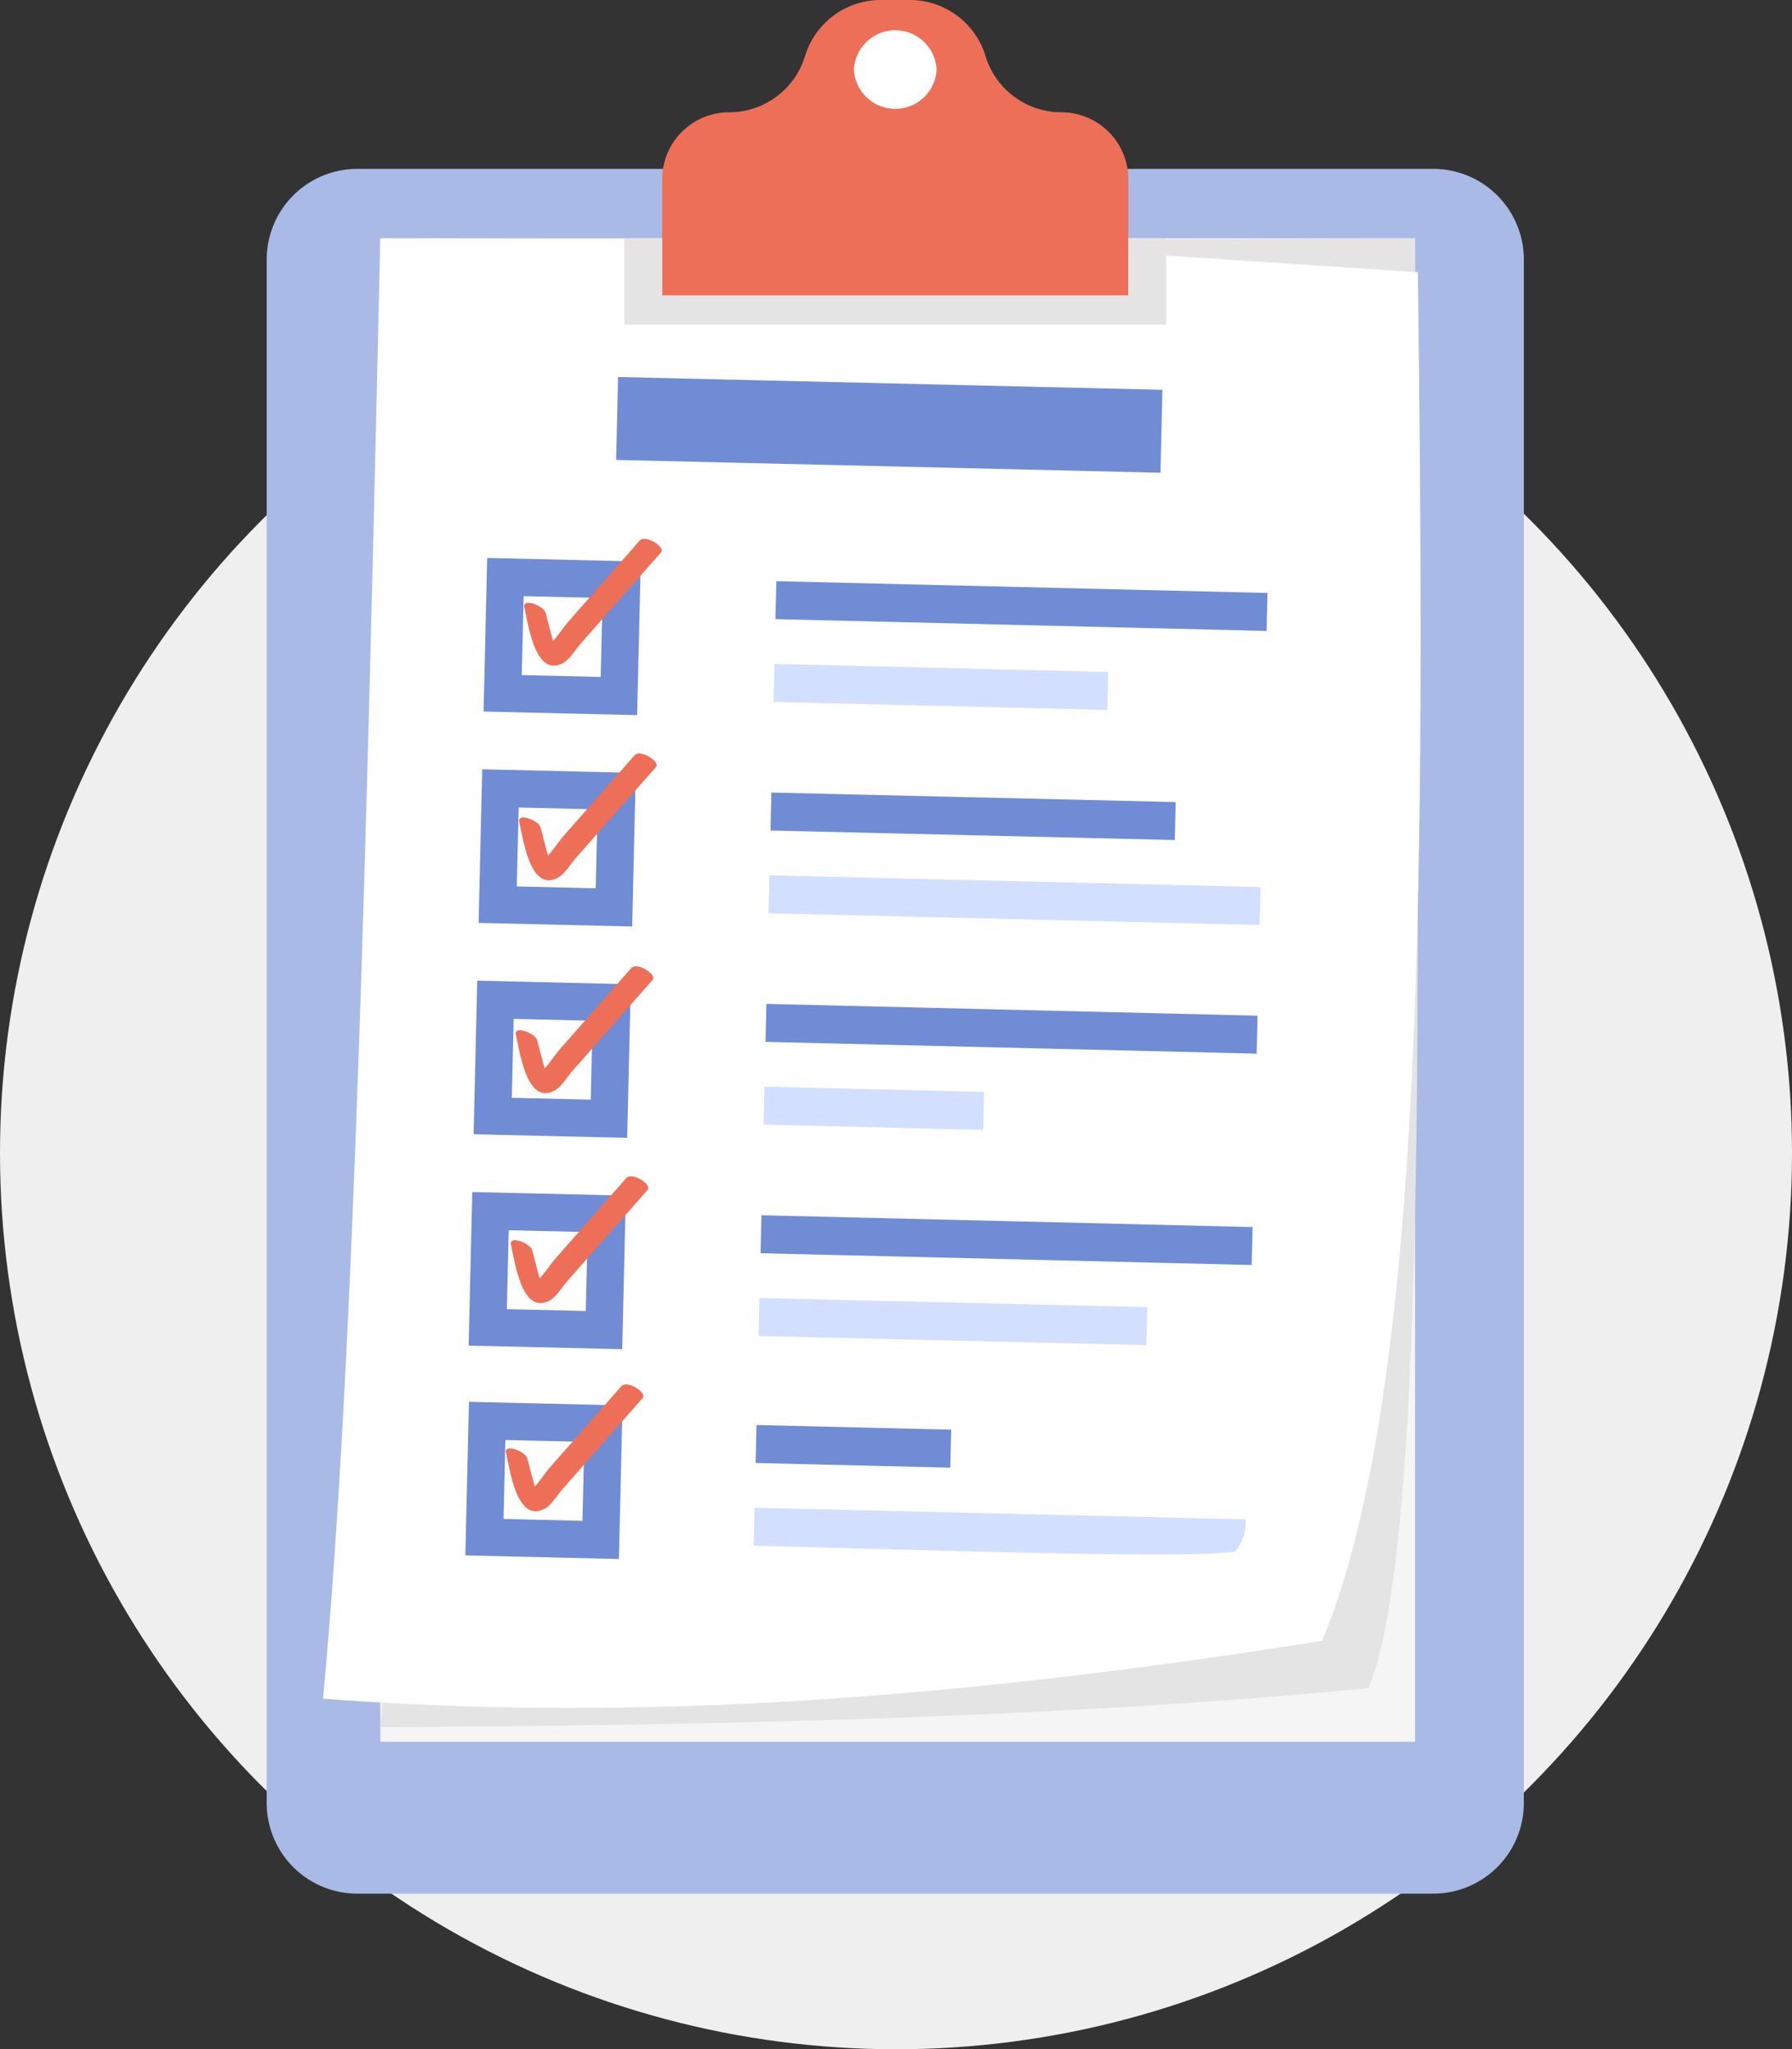 <svg xmlns="http://www.w3.org/2000/svg" xmlns:xlink="http://www.w3.org/1999/xlink" width="288" height="329.283" viewBox="0 0 288 329.283"><rect x="0" y="0" width="288" height="329.283" fill="#333333" stroke="none"/><defs><style>      .cls-1 {        fill: none;      }      .cls-2 {        fill: #efefef;      }      .cls-3 {        clip-path: url(#clip-path);      }      .cls-4 {        fill: #a9bae6;      }      .cls-5 {        fill: #f6f5f5;      }      .cls-6 {        fill: #e4e4e4;      }      .cls-7 {        fill: #fff;      }      .cls-8 {        fill: #708cd5;      }      .cls-9 {        fill: #d3dfff;      }      .cls-10 {        fill: #ee6f57;      }    </style><clipPath id="clip-path"><rect id="Rettangolo_243" data-name="Rettangolo 243" class="cls-1" width="202.042" height="304.283"></rect></clipPath></defs><g id="Raggruppa_387" data-name="Raggruppa 387" transform="translate(42.862 -0.003)"><circle id="Ellisse_24" data-name="Ellisse 24" class="cls-2" cx="144" cy="144" r="144" transform="translate(-42.862 41.286)"></circle><g id="Raggruppa_386" data-name="Raggruppa 386" class="cls-3" transform="translate(0 0.003)"><path id="Tracciato_421" data-name="Tracciato 421" class="cls-4" d="M187.467,415.515H14.575A14.575,14.575,0,0,1,0,400.94v-248a14.575,14.575,0,0,1,14.575-14.575H187.467a14.575,14.575,0,0,1,14.575,14.575v248a14.575,14.575,0,0,1-14.575,14.575" transform="translate(0 -111.232)"></path><rect id="Rettangolo_222" data-name="Rettangolo 222" class="cls-5" width="166.296" height="241.565" transform="translate(18.26 38.301)"></rect><path id="Tracciato_422" data-name="Tracciato 422" class="cls-6" d="M259.407,195.329c.052,94.2,3.093,207.8-7.488,232.957-46.605,4.541-101.176,6-158.81,6.269l21.908-238.5Z" transform="translate(-74.851 -157.027)"></path><path id="Tracciato_423" data-name="Tracciato 423" class="cls-7" d="M206.729,420.719c-72.641,11.626-121.191,12.239-160.567,9.315,5.1-54.319,7.148-144.556,9.206-234.649l87.534.194,79.222,5.229c1.154,93.507,1.281,179.881-15.395,219.911" transform="translate(-37.11 -157.072)"></path><rect id="Rettangolo_223" data-name="Rettangolo 223" class="cls-8" width="13.329" height="87.506" transform="translate(56.158 73.904) rotate(-88.652)"></rect><rect id="Rettangolo_224" data-name="Rettangolo 224" class="cls-8" width="6.101" height="78.93" transform="matrix(0.024, -1, 1, 0.024, 81.766, 99.488)"></rect><rect id="Rettangolo_225" data-name="Rettangolo 225" class="cls-9" width="6.101" height="53.65" transform="matrix(0.024, -1, 1, 0.024, 81.453, 112.787)"></rect><rect id="Rettangolo_226" data-name="Rettangolo 226" class="cls-7" width="18.686" height="18.686" transform="translate(37.925 111.403) rotate(-88.652)"></rect><path id="Rettangolo_227" data-name="Rettangolo 227" class="cls-8" d="M-3-3H21.686V21.686H-3ZM15.686,3H3V15.686H15.686Z" transform="translate(37.925 111.403) rotate(-88.652)"></path><path id="Tracciato_424" data-name="Tracciato 424" class="cls-10" d="M211.018,452.593c.577,2.208,1.642,11.457,6.273,8.87,1.068-.6,1.973-2.173,2.771-3.08l4.309-4.892,8.617-9.784c.736-.836-2.514-2.932-3.439-1.883l-7.66,8.7-3.83,4.348c-.886,1.006-2.935,4.25-4.249,4.538l2.145.693c.505.415-.433-2.523-.454-2.6l-1.069-4.092c-.294-1.127-3.851-2.482-3.415-.812" transform="translate(-169.609 -354.955)"></path><rect id="Rettangolo_228" data-name="Rettangolo 228" class="cls-8" width="6.101" height="64.997" transform="translate(80.966 133.45) rotate(-88.652)"></rect><rect id="Rettangolo_229" data-name="Rettangolo 229" class="cls-9" width="6.101" height="78.93" transform="matrix(0.024, -1, 1, 0.024, 80.653, 146.748)"></rect><rect id="Rettangolo_230" data-name="Rettangolo 230" class="cls-7" width="18.686" height="18.686" transform="translate(37.126 145.365) rotate(-88.652)"></rect><path id="Rettangolo_231" data-name="Rettangolo 231" class="cls-8" d="M-3-3H21.686V21.686H-3ZM15.686,3H3V15.686H15.686Z" transform="translate(37.126 145.365) rotate(-88.652)"></path><path id="Tracciato_425" data-name="Tracciato 425" class="cls-10" d="M206.879,628.471c.577,2.208,1.642,11.457,6.273,8.871,1.068-.6,1.973-2.173,2.771-3.08l4.309-4.892,8.617-9.784c.736-.836-2.514-2.932-3.439-1.883l-7.66,8.7-3.83,4.348c-.886,1.006-2.935,4.25-4.249,4.538l2.144.693c.505.415-.433-2.523-.454-2.6l-1.069-4.092c-.294-1.127-3.851-2.482-3.415-.812" transform="translate(-166.282 -496.344)"></path><rect id="Rettangolo_232" data-name="Rettangolo 232" class="cls-8" width="6.101" height="78.93" transform="matrix(0.024, -1, 1, 0.024, 80.167, 167.411)"></rect><rect id="Rettangolo_233" data-name="Rettangolo 233" class="cls-9" width="6.101" height="35.299" transform="matrix(0.024, -1, 1, 0.024, 79.854, 180.71)"></rect><rect id="Rettangolo_234" data-name="Rettangolo 234" class="cls-7" width="18.686" height="18.686" transform="translate(36.327 179.327) rotate(-88.652)"></rect><path id="Rettangolo_235" data-name="Rettangolo 235" class="cls-8" d="M-3-3H21.686V21.686H-3ZM15.686,3H3V15.686H15.686Z" transform="translate(36.327 179.327) rotate(-88.652)"></path><path id="Tracciato_426" data-name="Tracciato 426" class="cls-10" d="M204.1,802.893c.577,2.208,1.642,11.457,6.273,8.871,1.068-.6,1.973-2.173,2.771-3.08l4.309-4.892,8.617-9.784c.736-.836-2.514-2.932-3.439-1.883l-7.66,8.7-3.83,4.348c-.886,1.006-2.935,4.25-4.249,4.538l2.144.693c.505.415-.433-2.524-.454-2.6l-1.069-4.093c-.294-1.127-3.851-2.482-3.415-.812" transform="translate(-164.044 -636.563)"></path><rect id="Rettangolo_236" data-name="Rettangolo 236" class="cls-8" width="6.101" height="78.93" transform="matrix(0.024, -1, 1, 0.024, 79.368, 201.373)"></rect><rect id="Rettangolo_237" data-name="Rettangolo 237" class="cls-9" width="6.101" height="62.352" transform="translate(79.055 214.672) rotate(-88.652)"></rect><rect id="Rettangolo_238" data-name="Rettangolo 238" class="cls-7" width="18.686" height="18.686" transform="translate(35.527 213.288) rotate(-88.652)"></rect><path id="Rettangolo_239" data-name="Rettangolo 239" class="cls-8" d="M-3-3H21.686V21.686H-3ZM15.686,3H3V15.686H15.686Z" transform="translate(35.527 213.288) rotate(-88.652)"></path><path id="Tracciato_427" data-name="Tracciato 427" class="cls-10" d="M200.046,974.947c.577,2.208,1.642,11.457,6.273,8.87,1.068-.6,1.973-2.173,2.771-3.08l4.309-4.892,8.617-9.784c.736-.836-2.514-2.932-3.439-1.883l-7.66,8.7-3.83,4.349c-.886,1.006-2.935,4.25-4.249,4.538l2.144.693c.505.415-.433-2.523-.454-2.6l-1.069-4.092c-.294-1.127-3.851-2.482-3.415-.812" transform="translate(-160.789 -774.878)"></path><rect id="Rettangolo_240" data-name="Rettangolo 240" class="cls-8" width="6.101" height="31.288" transform="matrix(0.024, -1, 1, 0.024, 78.575, 235.078)"></rect><path id="Tracciato_428" data-name="Tracciato 428" class="cls-9" d="M478.153,1237.375l-78.908-1.857-.144,6.1c30.529.716,69.4,2.146,77.331.93a6.848,6.848,0,0,0,1.72-5.172" transform="translate(-320.84 -993.241)"></path><rect id="Rettangolo_241" data-name="Rettangolo 241" class="cls-7" width="18.686" height="18.686" transform="translate(34.995 247) rotate(-88.652)"></rect><path id="Rettangolo_242" data-name="Rettangolo 242" class="cls-8" d="M-3-3H21.686V21.686H-3ZM15.686,3H3V15.686H15.686Z" transform="translate(34.995 247) rotate(-88.652)"></path><path id="Tracciato_429" data-name="Tracciato 429" class="cls-10" d="M196.032,1145.5c.577,2.208,1.642,11.457,6.273,8.87,1.068-.6,1.973-2.173,2.771-3.08l4.309-4.892L218,1136.61c.736-.836-2.514-2.932-3.438-1.883l-7.66,8.7-3.83,4.348c-.886,1.006-2.935,4.25-4.249,4.538l2.145.693c.5.415-.434-2.524-.454-2.6l-1.069-4.092c-.294-1.127-3.851-2.482-3.415-.812" transform="translate(-157.562 -911.983)"></path><path id="Tracciato_430" data-name="Tracciato 430" class="cls-10" d="M399.067,28.812V47.457H324.159V28.812a10.761,10.761,0,0,1,3.153-7.616,8.887,8.887,0,0,1,.761-.682,10.69,10.69,0,0,1,6.855-2.471,12.684,12.684,0,0,0,5.506-1.255,13.207,13.207,0,0,0,2.071-1.247,12.676,12.676,0,0,0,4.6-6.518A12.729,12.729,0,0,1,359.276,0h4.675a12.729,12.729,0,0,1,12.174,9.02,12.676,12.676,0,0,0,4.6,6.518,13.2,13.2,0,0,0,2.071,1.247,12.684,12.684,0,0,0,5.507,1.255,10.783,10.783,0,0,1,10.769,10.77" transform="translate(-260.593 -0.002)"></path><path id="Tracciato_431" data-name="Tracciato 431" class="cls-6" d="M380.225,195.323v13.86H293.16v-13.86h6.079v9.154h74.908v-9.154Z" transform="translate(-235.673 -157.021)"></path><path id="Tracciato_432" data-name="Tracciato 432" class="cls-7" d="M494.571,31.108a6.653,6.653,0,0,1-13.289,0,6.653,6.653,0,0,1,13.289,0" transform="translate(-386.905 -19.932)"></path></g></g></svg>